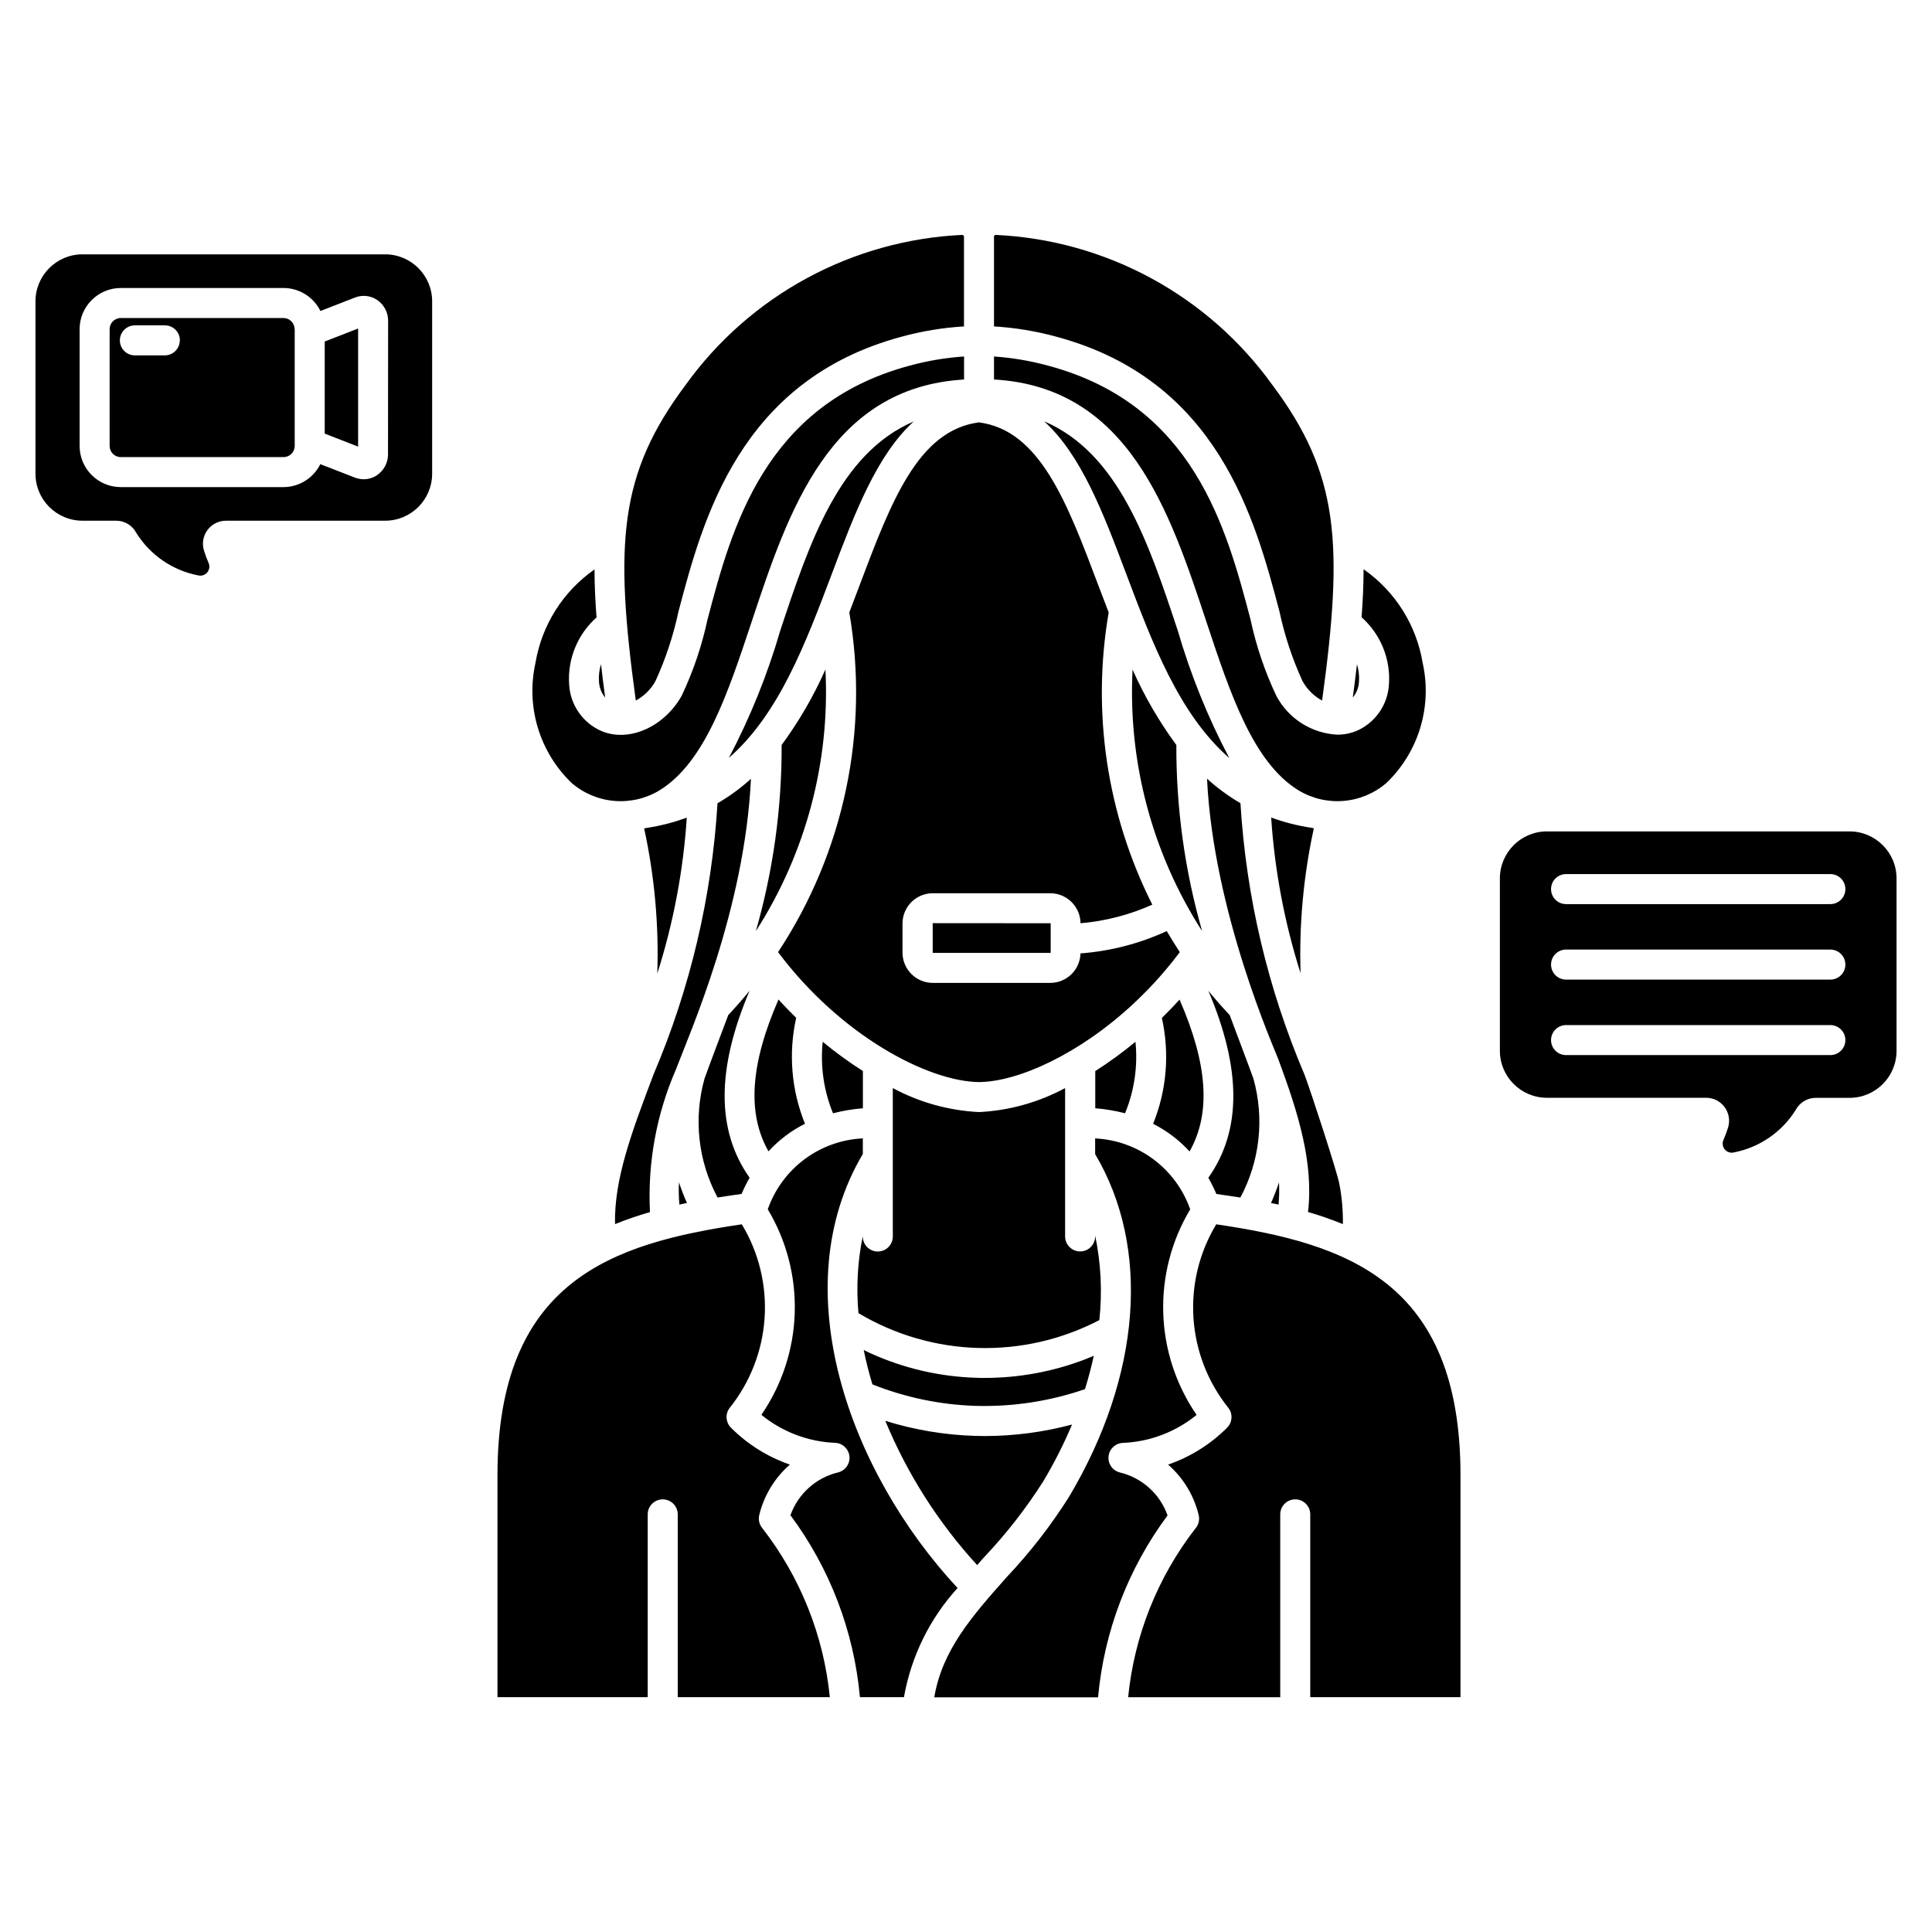 <?xml version="1.0" encoding="UTF-8"?>
<!-- Uploaded to: SVG Repo, www.svgrepo.com, Generator: SVG Repo Mixer Tools -->
<svg fill="#000000" width="800px" height="800px" version="1.1" viewBox="144 144 512 512" xmlns="http://www.w3.org/2000/svg">
 <path d="m490.64 465.19c1.508-13.098-2.551-26.117-7.887-40.531-0.949-2.57-17.211-38.906-18.875-74.293l0.004-0.004c2.719 2.465 5.684 4.641 8.852 6.492 1.5 24.77 7.238 49.098 16.969 71.922 1.73 4.566 8.648 25.805 9.234 28.934 0.68 3.523 0.996 7.106 0.941 10.691-3.019-1.234-6.102-2.309-9.238-3.211zm-24.293-4.773c2.047 0.285 4.18 0.594 6.363 0.945v-0.004c5.18-9.672 6.418-20.973 3.453-31.535-1.102-3.086-5.246-13.996-6.277-16.805-1.969-2.09-3.856-4.238-5.66-6.449 8.828 20.766 8.824 37.055 0 49.547 0.785 1.391 1.492 2.82 2.121 4.289zm-25.555 73.805c-1.926-0.469-3.211-2.281-3.019-4.254 0.195-1.969 1.809-3.5 3.785-3.586 7.152-0.289 14.016-2.894 19.555-7.422-5.473-7.965-8.539-17.332-8.84-26.988-0.301-9.656 2.18-19.195 7.144-27.484-1.852-5.285-5.238-9.898-9.723-13.246-4.488-3.348-9.875-5.281-15.469-5.547v4.156c14.734 24.828 12.199 58.676-6.926 90.84-4.793 7.586-10.309 14.691-16.469 21.215-9.137 10.289-17.129 19.32-19.238 31.898h43.406c1.59-17.457 7.961-34.133 18.418-48.203-2.008-5.688-6.762-9.973-12.625-11.379zm-68.133-84.406v-4.137c-5.594 0.266-10.98 2.199-15.469 5.547-4.488 3.348-7.871 7.961-9.723 13.246 4.965 8.289 7.445 17.828 7.144 27.484s-3.371 19.023-8.84 26.988c5.539 4.527 12.402 7.133 19.551 7.422 1.98 0.086 3.594 1.617 3.789 3.586 0.191 1.973-1.094 3.785-3.019 4.254-5.852 1.402-10.598 5.672-12.617 11.344 10.457 14.07 16.832 30.758 18.414 48.215h11.668c1.902-10.789 6.828-20.82 14.207-28.922-28.781-30.957-46.195-79.434-25.105-115.03zm-35.664-36.809c-1.152 3.125-4.918 12.957-6.289 16.832-2.957 10.555-1.715 21.848 3.457 31.512 2.195-0.352 4.328-0.656 6.363-0.945 0.629-1.473 1.336-2.906 2.121-4.301-8.812-12.496-8.82-28.781 0-49.547-1.801 2.203-3.688 4.356-5.652 6.449zm-12.949 50.215c0.672-0.148 1.34-0.285 2.004-0.418-0.77-1.723-1.484-3.559-2.121-5.477v-0.004c-0.098 1.969-0.059 3.938 0.117 5.898zm1.957-102.54c-1.5 0.531-3.051 1.062-4.656 1.48-2.082 0.555-4.191 0.988-6.324 1.305l-0.316 0.074c2.742 12.621 3.914 25.531 3.488 38.438 4.266-13.398 6.887-27.266 7.809-41.297zm165.74 2.727c-3.707-0.551-7.352-1.473-10.871-2.754 0.922 14.016 3.539 27.871 7.793 41.254-0.414-12.895 0.766-25.789 3.516-38.395zm-32.496 85.738c5.699-10.078 4.836-23.07-2.652-40.242-1.516 1.676-3.078 3.297-4.688 4.863 2.094 9.371 1.285 19.156-2.32 28.055 3.641 1.832 6.914 4.316 9.66 7.324zm-56.844 75.375c-8.074-0.242-16.074-1.586-23.785-3.988 5.812 14.066 14.051 27.004 24.336 38.227l1.93-2.176c5.816-6.148 11.031-12.84 15.57-19.98 2.898-4.848 5.453-9.887 7.648-15.09-7.527 2.012-15.285 3.035-23.078 3.051-0.887 0-1.758-0.016-2.621-0.043zm31.453-21.215c-0.766 0.328-1.543 0.645-2.324 0.945-8.465 3.238-17.449 4.902-26.516 4.91-0.727 0-1.453 0-2.176-0.031h0.004c-9.781-0.277-19.406-2.512-28.305-6.574-0.531-0.254-1.094-0.531-1.641-0.785 0.609 3.043 1.391 6.082 2.301 9.105h0.004c8.746 3.481 18.031 5.41 27.441 5.695 9.816 0.266 19.602-1.234 28.883-4.434 0.922-2.957 1.699-5.891 2.328-8.805zm0.367-31.93v0.285c0 2.199-1.781 3.981-3.977 3.981-2.199 0-3.981-1.781-3.981-3.981v-39.312c-7.031 3.793-14.824 5.965-22.801 6.363-8-0.395-15.812-2.57-22.863-6.363v39.336c0 2.195-1.781 3.977-3.977 3.977-2.199 0-3.981-1.781-3.981-3.977v-0.09c-1.375 6.707-1.762 13.582-1.145 20.398 19.516 11.648 43.68 12.348 63.836 1.848 0.812-7.492 0.434-15.062-1.113-22.438zm-76.898-29.582c-3.609-8.898-4.422-18.684-2.328-28.055-1.59-1.566-3.184-3.184-4.688-4.863-7.488 17.172-8.359 30.188-2.652 40.242 2.746-3 6.016-5.473 9.648-7.297zm14.547-142.86c-0.918 2.434-1.852 4.894-2.801 7.359 5.379 31.32-1.367 63.508-18.875 90.027 16.637 22.203 39.82 34.316 53.277 34.438 10.332-0.094 26.516-7.34 41-20.852v0.004c0.18-0.215 0.379-0.406 0.602-0.574 4.219-4.004 8.098-8.355 11.586-13.016-1.211-1.828-2.356-3.711-3.465-5.574v0.004c-7.203 3.316-14.945 5.32-22.855 5.91-0.113 4.348-3.668 7.812-8.012 7.816h-31.133c-4.43-0.008-8.016-3.598-8.023-8.027v-7.707c0.004-4.43 3.594-8.023 8.023-8.027h31.133c4.398 0.008 7.977 3.555 8.023 7.953 6.574-0.559 13.004-2.227 19.023-4.93-12.051-23.906-16.105-51.047-11.562-77.43-0.953-2.465-1.887-4.926-2.805-7.356-8.285-21.945-15.449-40.922-31.586-43.02-16.125 2.106-23.289 21.082-31.57 43.027zm19.367 89.711c-0.035 0.008-0.062 0.035-0.066 0.074v7.731c0.004 0.035 0.031 0.066 0.066 0.074h31.129c0.039-0.008 0.066-0.039 0.07-0.074v-7.707c-0.004-0.035-0.031-0.066-0.07-0.074zm-26.457 50.383v-0.004c2.59-0.668 5.231-1.113 7.894-1.324v-9.867c-3.707-2.359-7.266-4.949-10.652-7.758-0.664 6.453 0.273 12.965 2.734 18.965zm69.473-1.324v-0.004c2.664 0.211 5.309 0.656 7.894 1.324 2.469-5.992 3.414-12.5 2.758-18.949-3.383 2.812-6.941 5.402-10.652 7.766zm28.32-46.953c-4.598-16.035-6.894-32.641-6.832-49.32-4.574-6.227-8.465-12.922-11.602-19.98-1.246 24.461 5.199 48.691 18.434 69.301zm7.164-45.926v-0.004c-5.66-10.742-10.223-22.031-13.613-33.691-7.691-23.188-15.602-47.008-35.414-55.477 9.863 8.953 15.707 24.395 21.773 40.496 6.922 18.359 14.004 37.102 27.238 48.699zm-83.59-89.133c-19.797 8.484-27.695 32.281-35.379 55.441v-0.004c-3.391 11.672-7.953 22.969-13.617 33.719 13.258-11.566 20.32-30.32 27.258-48.68 6.062-16.078 11.895-31.52 21.738-40.477zm-41.84 135.06c13.242-20.613 19.691-44.859 18.438-69.324-3.141 7.062-7.027 13.766-11.605 19.996 0.062 16.684-2.238 33.289-6.832 49.328zm138.52 72.473h0.004c0.172-1.957 0.211-3.926 0.117-5.887-0.617 1.855-1.324 3.684-2.121 5.469 0.672 0.133 1.367 0.273 2.016 0.418zm-19.168-154.59c6.363 19.203 12.387 37.344 24.395 44.777v-0.004c3.598 2.195 7.801 3.188 12 2.844 4.199-0.348 8.18-2.016 11.371-4.769 8.539-8.199 12.176-20.266 9.59-31.82-1.664-10.039-7.309-18.988-15.656-24.812 0 4.004-0.191 8.234-0.531 12.727 5.016 4.457 7.695 10.973 7.262 17.668-0.238 5.031-3.102 9.566-7.543 11.945-1.891 1-4.004 1.516-6.144 1.504-6.82-0.34-12.961-4.246-16.16-10.277-3.062-6.477-5.367-13.289-6.856-20.297-6.332-23.977-15.008-56.809-53.418-67.16h-0.004c-4.75-1.316-9.625-2.152-14.547-2.488v6.094c35.664 2.027 46.574 34.922 56.242 64.07zm39.949 11.387c-0.328 2.836-0.695 5.773-1.109 8.836v-0.004c1-1.195 1.578-2.684 1.645-4.242 0.105-1.551-0.074-3.106-0.535-4.594zm-20.535-13.953v-0.004c1.352 6.34 3.394 12.512 6.09 18.402 1.203 2.191 3.008 3.992 5.203 5.188 5.742-41.754 4.422-60.117-13.137-83.586v0.004c-17.105-23.824-44.184-38.5-73.484-39.828l-0.328 0.328v23.93c5.621 0.336 11.191 1.258 16.621 2.75 42.855 11.555 52.594 48.418 59.035 72.812zm-165.36 18.402v-0.004c2.699-5.891 4.738-12.062 6.086-18.402 6.445-24.395 16.184-61.258 59.035-72.812h0.004c5.43-1.492 11-2.418 16.625-2.75v-23.93l-0.336-0.328c-29.297 1.328-56.375 16.004-73.48 39.828-17.559 23.477-18.879 41.832-13.156 83.582 2.199-1.191 4.016-2.992 5.223-5.188zm-13.336 4.387c-0.414-3.059-0.781-5.992-1.109-8.836v-0.004c-0.461 1.492-0.641 3.051-0.531 4.606 0.07 1.551 0.645 3.035 1.637 4.231zm-8.906 22.625c3.191 2.754 7.172 4.422 11.371 4.769 4.199 0.344 8.402-0.648 12-2.844 11.984-7.426 18.031-25.574 24.395-44.777 9.664-29.129 20.586-61.965 56.246-64.055v-6.106c-4.922 0.328-9.797 1.156-14.551 2.465-38.41 10.352-47.086 43.184-53.418 67.16h-0.004c-1.496 7.019-3.805 13.836-6.875 20.32-4.969 8.762-14.965 12.727-22.273 8.828-4.441-2.379-7.305-6.918-7.543-11.949-0.43-6.691 2.25-13.207 7.262-17.664-0.336-4.508-0.531-8.738-0.531-12.727-8.348 5.824-13.992 14.77-15.656 24.812-2.566 11.535 1.062 23.574 9.578 31.766zm38.672 5.394c-1.504 24.762-7.242 49.086-16.973 71.906-5.754 15.227-10.449 27.668-10.184 39.621h0.004c3.027-1.223 6.113-2.285 9.254-3.184-0.66-13.023 1.723-26.023 6.953-37.969l0.039-0.129 0.027-0.059c3.488-9.25 18.117-42.059 19.742-76.664h-0.004c-2.719 2.465-5.688 4.633-8.859 6.477zm11.059 188.64c1.254-5.195 4.094-9.875 8.121-13.387-5.879-2.031-11.223-5.375-15.617-9.777-1.395-1.395-1.559-3.602-0.383-5.188 5.469-6.809 8.711-15.129 9.297-23.84 0.582-8.715-1.523-17.395-6.035-24.871-34.523 5.086-64.754 15.023-64.754 66.547l0.004 58.773h39.816v-48.453c0-2.199 1.781-3.977 3.977-3.977 2.195 0 3.977 1.777 3.977 3.977v48.441h40.305v-0.004c-1.613-16.273-7.793-31.766-17.816-44.688-0.855-0.973-1.188-2.297-0.891-3.555zm121.11-77.062c-4.512 7.477-6.617 16.156-6.031 24.871 0.582 8.711 3.824 17.031 9.293 23.84 1.176 1.586 1.016 3.793-0.383 5.188-4.398 4.406-9.746 7.75-15.633 9.777 4.023 3.516 6.856 8.191 8.102 13.387 0.309 1.262-0.023 2.598-0.887 3.57-10.02 12.926-16.191 28.414-17.805 44.688h40.305v-48.453c0-2.199 1.777-3.977 3.977-3.977 2.195 0 3.977 1.777 3.977 3.977v48.441h39.816v-58.762c0.023-51.523-30.207-61.461-64.73-66.547zm180.29-91.676v45.719c-0.012 6.867-5.574 12.434-12.441 12.445h-8.902c-2.242-0.023-4.312 1.203-5.371 3.184-3.644 5.859-9.566 9.938-16.34 11.266-0.891 0.242-1.844-0.051-2.445-0.754-0.602-0.699-0.75-1.684-0.375-2.531 0.469-1.074 0.875-2.172 1.219-3.293 0.578-1.852 0.238-3.867-0.914-5.426s-2.981-2.477-4.918-2.469h-42.188c-6.871-0.012-12.438-5.578-12.445-12.449v-45.691c0.008-6.871 5.574-12.438 12.445-12.449h80.234c6.867 0.012 12.43 5.582 12.441 12.449zm-13.562 42.855c0-2.195-1.781-3.977-3.977-3.977h-70.047c-2.195 0-3.977 1.781-3.977 3.977 0 2.195 1.781 3.977 3.977 3.977h70.047c2.195 0 3.977-1.781 3.977-3.977zm0-20.008c0-2.199-1.781-3.981-3.977-3.981h-70.047c-2.195 0-3.977 1.781-3.977 3.981 0 2.195 1.781 3.977 3.977 3.977h70.047c2.191 0 3.973-1.773 3.977-3.969zm0-20.004c0-2.199-1.781-3.981-3.977-3.981h-70.047c-2.195 0-3.977 1.781-3.977 3.981 0 2.195 1.781 3.977 3.977 3.977h70.047c2.191 0 3.973-1.773 3.977-3.969zm-374.52-155.78v45.711c-0.012 6.867-5.578 12.434-12.449 12.441h-42.188c-1.938-0.004-3.762 0.918-4.914 2.477-1.148 1.559-1.492 3.574-0.918 5.426 0.344 1.117 0.75 2.215 1.219 3.285 0.379 0.848 0.234 1.836-0.371 2.539-0.602 0.703-1.555 0.996-2.449 0.75-6.773-1.324-12.691-5.402-16.34-11.262-1.051-1.992-3.121-3.234-5.371-3.215h-8.895c-6.871-0.008-12.438-5.574-12.445-12.441v-45.711c0.012-6.867 5.578-12.43 12.445-12.441h80.227c6.871 0.012 12.438 5.574 12.449 12.441zm-11.668 5.059v0.004c-0.027-2.156-1.098-4.168-2.875-5.391-1.75-1.199-3.984-1.441-5.949-0.645l-9.117 3.543v-0.004c-1.836-3.723-5.625-6.082-9.773-6.086h-43.133c-6.023 0.008-10.906 4.891-10.914 10.914v30.938c0.008 6.027 4.891 10.91 10.914 10.914h43.105c4.148-0.004 7.938-2.363 9.773-6.082l9.117 3.543c0.762 0.301 1.578 0.457 2.398 0.457 1.27 0 2.508-0.387 3.551-1.109 1.777-1.223 2.852-3.231 2.875-5.387zm-24.754 2.332v30.938l-0.004 0.004c0 1.637-1.324 2.961-2.957 2.961h-43.133c-1.633 0-2.957-1.324-2.957-2.961v-30.938c0-1.633 1.324-2.957 2.957-2.961h43.105c1.633 0.004 2.957 1.328 2.961 2.961zm-30.426 2.965v0.004c0-2.199-1.781-3.977-3.981-3.977h-7.953c-2.195 0-3.977 1.777-3.977 3.977 0 2.195 1.781 3.977 3.977 3.977h7.953c2.188-0.016 3.953-1.789 3.953-3.977zm38.379 24.715 8.848 3.438v-31.289l-8.848 3.441z"/>
</svg>